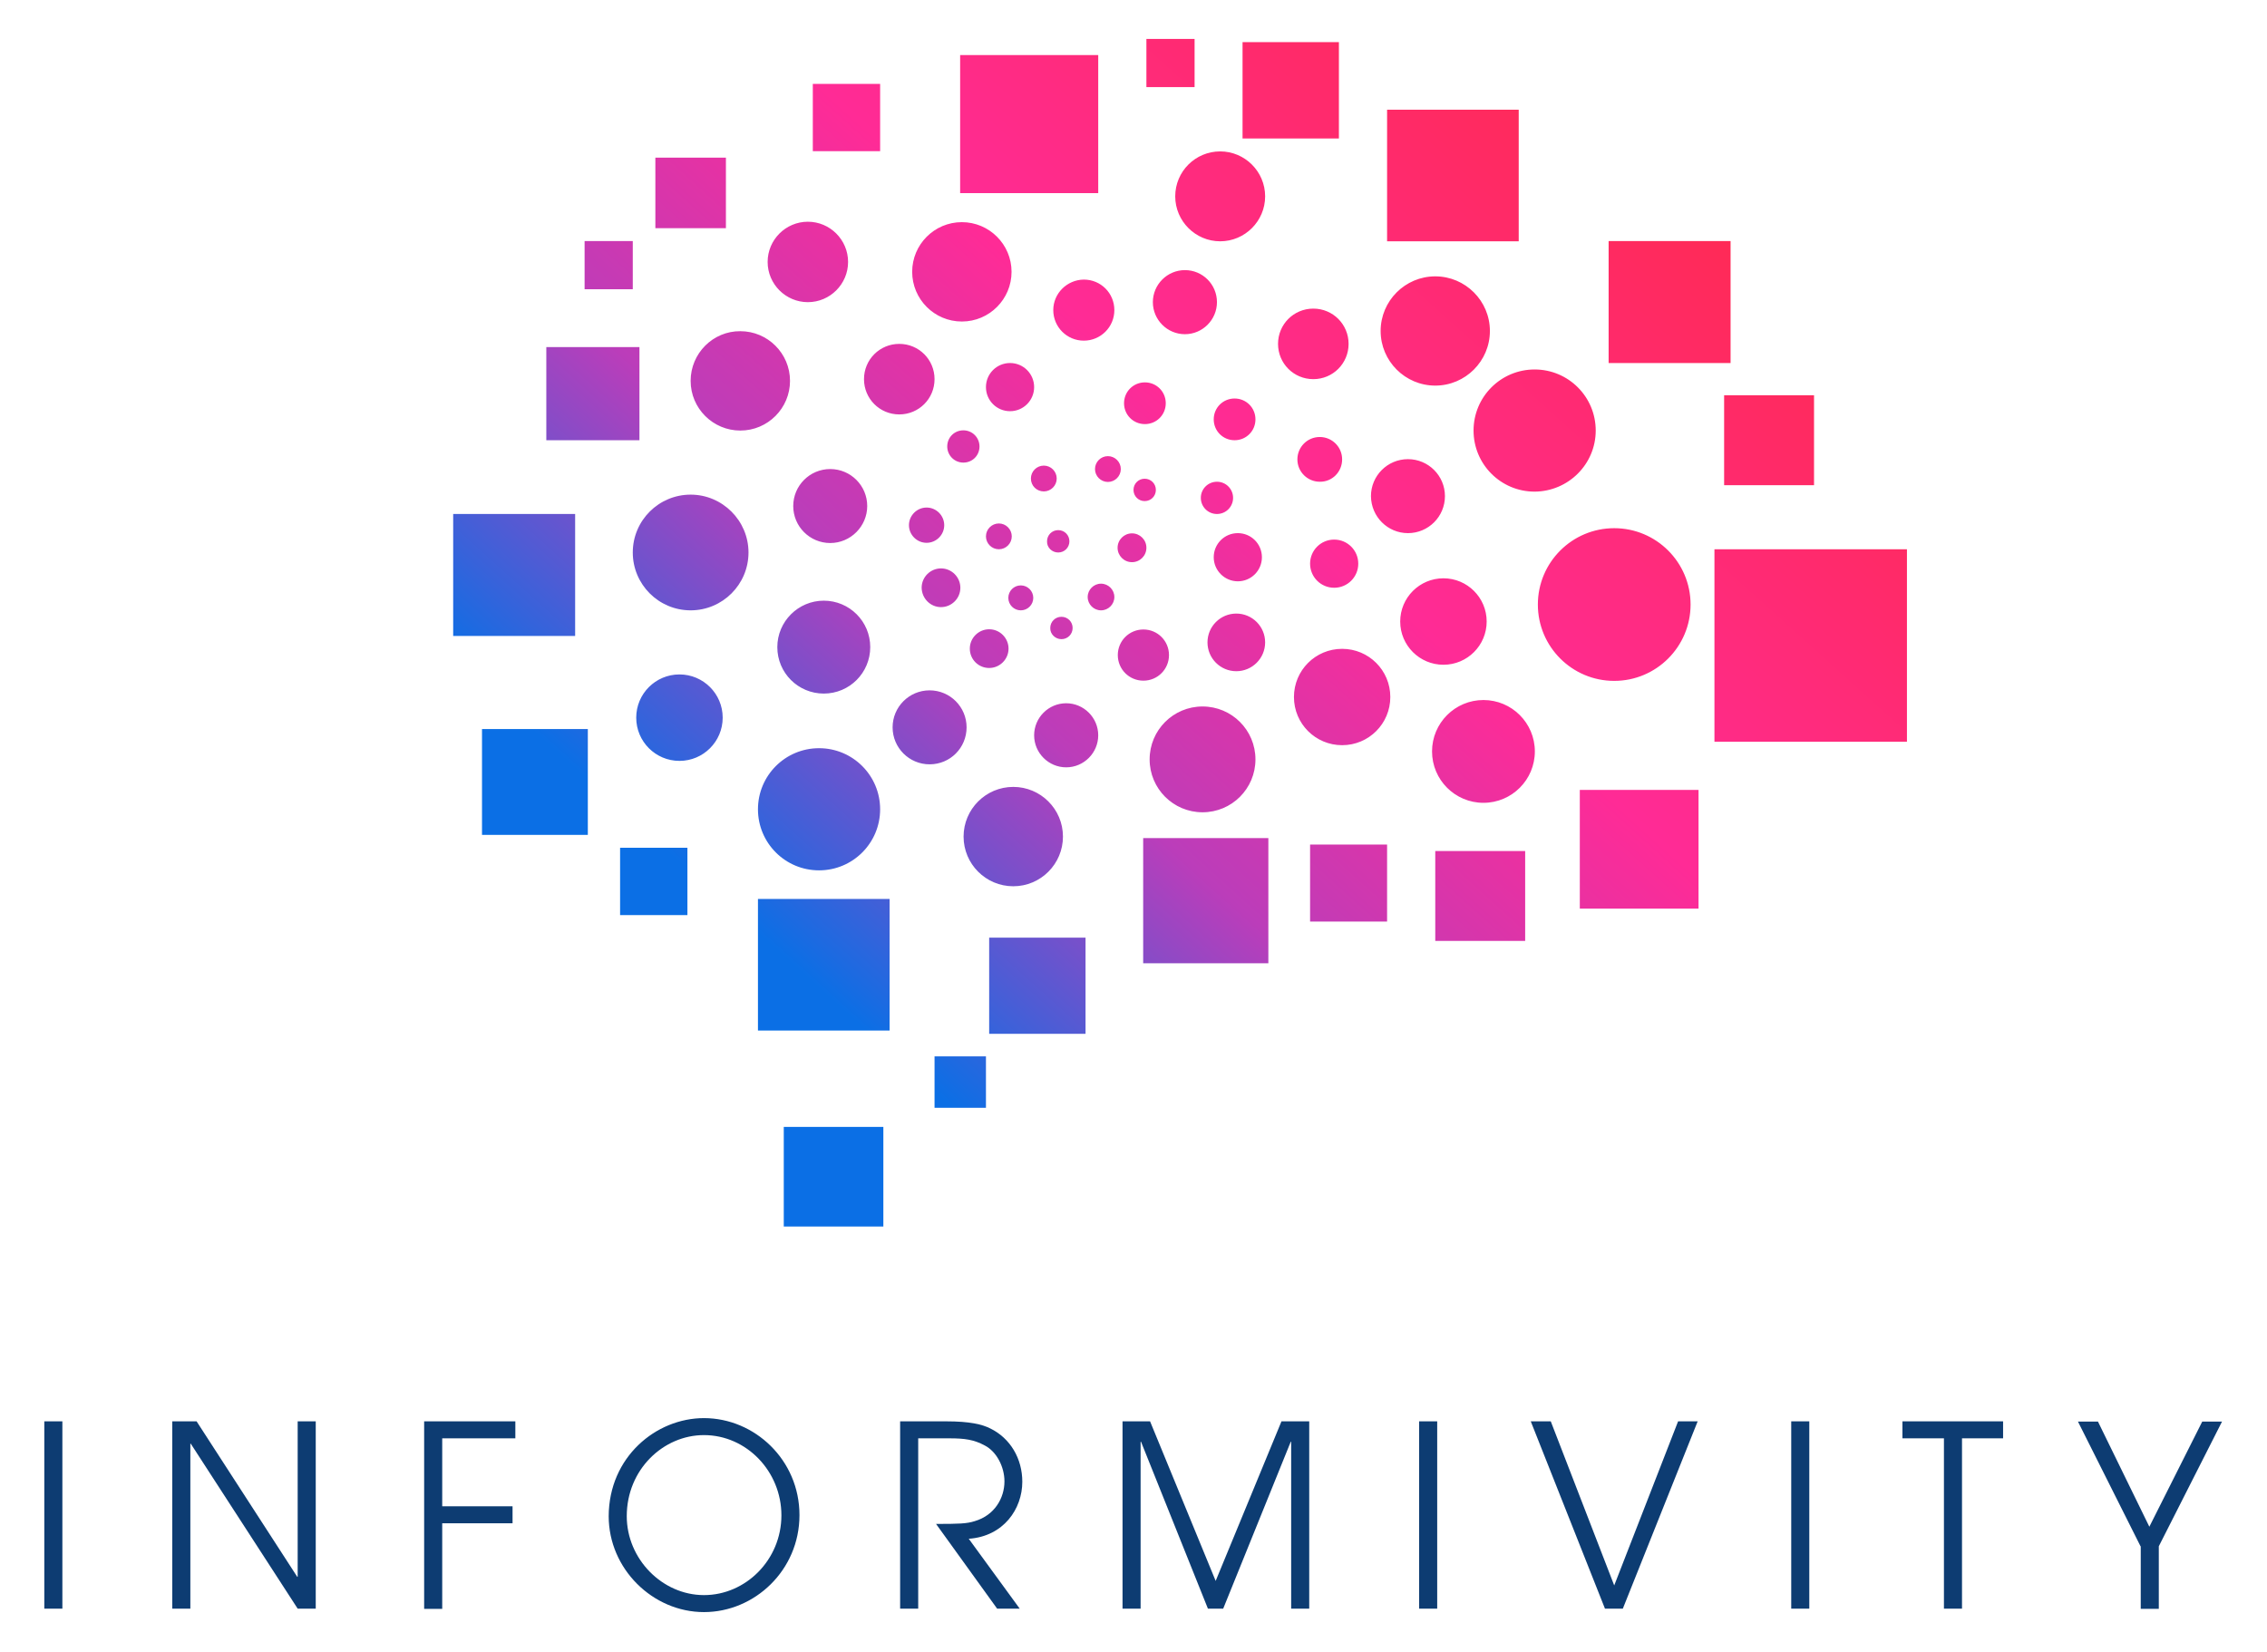 <?xml version="1.0" encoding="UTF-8"?> <svg xmlns="http://www.w3.org/2000/svg" xmlns:xlink="http://www.w3.org/1999/xlink" version="1.1" id="Layer_1" x="0px" y="0px" viewBox="0 0 1054 768" style="enable-background:new 0 0 1054 768;" xml:space="preserve"> <style type="text/css"> .st0{fill:#0D3C72;} .st1{fill-rule:evenodd;clip-rule:evenodd;fill:url(#SVGID_1_);} </style> <g> <path class="st0" d="M20.6,660.9H29v87.1h-8.4V660.9z"></path> <path class="st0" d="M80.1,660.9h11.3l46.8,72.3h0.2v-72.3h8.4v87.1h-8.4l-49.7-76.7h-0.2v76.7h-8.4V660.9z"></path> <path class="st0" d="M197.3,660.9h42.3v7.9h-34v31.6h32.7v7.9h-32.7v39.8h-8.4V660.9z"></path> <path class="st0" d="M327.3,659.4c23.5,0,44.4,19.4,44.4,45.1c0,25.7-20.9,45.1-44.4,45.1c-23.8,0-44.3-20.1-44.3-44.6 C283.1,677.5,305,659.4,327.3,659.4z M327.3,741.7c19.4,0,36-16.4,36-37.1c0-20.4-16.2-37.3-36-37.3c-18.9,0-35.9,16-35.9,37.7 C291.4,724.9,307.9,741.7,327.3,741.7z"></path> <path class="st0" d="M418.5,660.9h21.3c11.2,0,16.8,1.4,20.6,3.3c9.4,4.6,14.9,14.1,14.9,24.8c0,12.6-8.7,25.4-24.9,26.5l23.7,32.5 h-10.5l-28.4-39.4c10.6,0,14.3-0.1,18-1.3c9.2-2.7,13.8-10.7,13.8-18.5c0-6.8-3.7-13.9-9.2-16.7c-5-2.7-9.3-3.3-16.3-3.3h-14.6 v79.2h-8.4V660.9z"></path> <path class="st0" d="M521.8,660.9h12.9l30.5,74.2l30.6-74.2h12.9v87.1h-8.4v-77.6h-0.2l-31.4,77.6h-7.1l-31.1-77.6h-0.2v77.6h-8.4 V660.9z"></path> <path class="st0" d="M659.8,660.9h8.4v87.1h-8.4V660.9z"></path> <path class="st0" d="M711.7,660.9h9.3l29.5,76.3l29.7-76.3h9.1l-34.8,87.1h-8.3L711.7,660.9z"></path> <path class="st0" d="M832.8,660.9h8.4v87.1h-8.4V660.9z"></path> <path class="st0" d="M903.7,668.8h-19.2v-7.9h46.8v7.9h-19.1v79.2h-8.4V668.8z"></path> <path class="st0" d="M995.2,719l-29.1-58h9.3l23.9,48.9l24.6-48.9h9.2l-29.4,58v29.1h-8.4V719z"></path> </g> <linearGradient id="SVGID_1_" gradientUnits="userSpaceOnUse" x1="312.548" y1="523.596" x2="737.457" y2="51.687"> <stop offset="0.147" style="stop-color:#0B6FE5"></stop> <stop offset="0.396" style="stop-color:#BB3DBA"></stop> <stop offset="0.638" style="stop-color:#FF2B96"></stop> <stop offset="1" style="stop-color:#FF2A56"></stop> </linearGradient> <path class="st1" d="M224.1,339h49.2v49.2h-49.2V339z M288.3,425.5h31.3v-31.3h-31.3V425.5z M352.4,479.2h61.2v-61.2h-61.2V479.2z M434.5,515.1h23.9v-23.9h-23.9V515.1z M364.4,570.3h46.3V524h-46.3V570.3z M459.9,480.7h44.8V436h-44.8V480.7z M531.5,447.9h58.2 v-58.2h-58.2V447.9z M609.1,428.5h35.8v-35.8h-35.8V428.5z M667.3,437.5h41.8v-41.8h-41.8V437.5z M734.5,422.5h55.2v-55.2h-55.2 V422.5z M797.1,255.4v89.5h89.5v-89.5H797.1z M801.6,225.6h41.8v-41.8h-41.8V225.6z M804.6,112.1h-56.7v56.7h56.7V112.1z M706.1,51 h-61.2v61.2h61.2V51z M622.5,19.6h-44.8v44.8h44.8V19.6z M555.4,18.1H533v22.4h22.4V18.1z M510.6,25.6h-64.2v64.2h64.2V25.6z M409.2,39h-31.3v31.3h31.3V39z M337.5,73.3h-32.8v32.8h32.8V73.3z M294.2,112.1h-22.4v22.4h22.4V112.1z M297.2,161.4H254v43.3h43.3 V161.4z M267.4,239h-56.7v56.7h56.7V239z M321.1,230c-14.8,0-26.9,12-26.9,26.9c0,14.8,12,26.9,26.9,26.9c14.8,0,26.9-12,26.9-26.9 C348,242.1,335.9,230,321.1,230z M315.9,313.6c-11.1,0-20.1,9-20.1,20.1s9,20.1,20.1,20.1c11.1,0,20.1-9,20.1-20.1 S327,313.6,315.9,313.6z M352.4,376.3c0,15.7,12.7,28.4,28.4,28.4c15.7,0,28.4-12.7,28.4-28.4c0-15.7-12.7-28.4-28.4-28.4 C365.1,347.9,352.4,360.6,352.4,376.3z M471.1,412.1c12.8,0,23.1-10.4,23.1-23.1c0-12.8-10.4-23.1-23.1-23.1 c-12.8,0-23.1,10.4-23.1,23.1C448,401.7,458.3,412.1,471.1,412.1z M534.5,353.1c0,13.6,11,24.6,24.6,24.6c13.6,0,24.6-11,24.6-24.6 c0-13.6-11-24.6-24.6-24.6C545.5,328.5,534.5,339.5,534.5,353.1z M624,301.7c-12.4,0-22.4,10-22.4,22.4c0,12.4,10,22.4,22.4,22.4 s22.4-10,22.4-22.4C646.4,311.7,636.4,301.7,624,301.7z M689.7,325.5c-13.2,0-23.9,10.7-23.9,23.9c0,13.2,10.7,23.9,23.9,23.9 s23.9-10.7,23.9-23.9C713.6,336.2,702.9,325.5,689.7,325.5z M691.2,289c0-11.1-9-20.1-20.1-20.1c-11.1,0-20.1,9-20.1,20.1 c0,11.1,9,20.1,20.1,20.1C682.2,309.1,691.2,300.1,691.2,289z M786,281.1c0-19.6-15.9-35.5-35.5-35.5c-19.6,0-35.5,15.9-35.5,35.5 c0,19.6,15.9,35.5,35.5,35.5C770.1,316.6,786,300.7,786,281.1z M741.9,200.2c0-15.7-12.7-28.4-28.4-28.4 c-15.7,0-28.4,12.7-28.4,28.4s12.7,28.4,28.4,28.4C729.2,228.5,741.9,215.8,741.9,200.2z M667.3,179.3c14,0,25.4-11.4,25.4-25.4 s-11.4-25.4-25.4-25.4c-14,0-25.4,11.4-25.4,25.4S653.3,179.3,667.3,179.3z M546.4,91.3c0,11.5,9.4,20.9,20.9,20.9 s20.9-9.4,20.9-20.9s-9.4-20.9-20.9-20.9S546.4,79.7,546.4,91.3z M550.9,125.6c-8.2,0-14.9,6.7-14.9,14.9c0,8.2,6.7,14.9,14.9,14.9 s14.9-6.7,14.9-14.9C565.8,132.3,559.2,125.6,550.9,125.6z M627,159.9c0-9.1-7.3-16.4-16.4-16.4c-9.1,0-16.4,7.3-16.4,16.4 c0,9.1,7.3,16.4,16.4,16.4C619.7,176.3,627,169,627,159.9z M574,185.3c-5.4,0-9.7,4.3-9.7,9.7c0,5.4,4.3,9.7,9.7,9.7 c5.4,0,9.7-4.3,9.7-9.7C583.7,189.6,579.4,185.3,574,185.3z M624,213.6c0-5.8-4.7-10.4-10.4-10.4c-5.8,0-10.4,4.7-10.4,10.4 c0,5.8,4.7,10.4,10.4,10.4C619.4,224.1,624,219.4,624,213.6z M654.6,247.9c9.5,0,17.2-7.7,17.2-17.2c0-9.5-7.7-17.2-17.2-17.2 c-9.5,0-17.2,7.7-17.2,17.2C637.5,240.3,645.2,247.9,654.6,247.9z M609.1,262.1c0,6.2,5,11.2,11.2,11.2s11.2-5,11.2-11.2 s-5-11.2-11.2-11.2S609.1,255.9,609.1,262.1z M588.2,298.7c0-7.4-6-13.4-13.4-13.4c-7.4,0-13.4,6-13.4,13.4c0,7.4,6,13.4,13.4,13.4 C582.2,312.1,588.2,306.1,588.2,298.7z M575.5,270.3c6.2,0,11.2-5,11.2-11.2s-5-11.2-11.2-11.2c-6.2,0-11.2,5-11.2,11.2 S569.4,270.3,575.5,270.3z M573.3,231.5c0-4.1-3.3-7.5-7.5-7.5c-4.1,0-7.5,3.3-7.5,7.5c0,4.1,3.3,7.5,7.5,7.5 C570,239,573.3,235.6,573.3,231.5z M532.3,197.2c5.4,0,9.7-4.3,9.7-9.7c0-5.4-4.3-9.7-9.7-9.7c-5.4,0-9.7,4.3-9.7,9.7 C522.6,192.9,526.9,197.2,532.3,197.2z M515.1,212.1c-3.3,0-6,2.7-6,6c0,3.3,2.7,6,6,6s6-2.7,6-6 C521.1,214.8,518.4,212.1,515.1,212.1z M527,227.8c0,2.9,2.3,5.2,5.2,5.2s5.2-2.3,5.2-5.2c0-2.9-2.3-5.2-5.2-5.2 S527,224.9,527,227.8z M526.3,261.4c3.7,0,6.7-3,6.7-6.7s-3-6.7-6.7-6.7c-3.7,0-6.7,3-6.7,6.7S522.6,261.4,526.3,261.4z M511.9,271.4c-3.4,0-6.2,2.8-6.2,6.2s2.8,6.2,6.2,6.2c3.4,0,6.2-2.8,6.2-6.2S515.3,271.4,511.9,271.4z M493.5,297.2 c2.9,0,5.2-2.3,5.2-5.2c0-2.9-2.3-5.2-5.2-5.2s-5.2,2.3-5.2,5.2C488.2,294.8,490.6,297.2,493.5,297.2z M474.6,272.2 c-3.2,0-5.8,2.6-5.8,5.8c0,3.2,2.6,5.8,5.8,5.8c3.2,0,5.8-2.6,5.8-5.8C480.4,274.8,477.8,272.2,474.6,272.2z M492,256.9 c2.9,0,5.2-2.3,5.2-5.2c0-2.9-2.3-5.2-5.2-5.2s-5.2,2.3-5.2,5.2C486.7,254.6,489.1,256.9,492,256.9z M459.9,310.6c4.9,0,9-4,9-9 c0-4.9-4-9-9-9c-4.9,0-9,4-9,9C450.9,306.6,454.9,310.6,459.9,310.6z M495.7,327c-8.2,0-14.9,6.7-14.9,14.9 c0,8.2,6.7,14.9,14.9,14.9c8.2,0,14.9-6.7,14.9-14.9C510.6,333.7,503.9,327,495.7,327z M449.4,338.2c0-9.5-7.7-17.2-17.2-17.2 c-9.5,0-17.2,7.7-17.2,17.2c0,9.5,7.7,17.2,17.2,17.2C441.8,355.4,449.4,347.7,449.4,338.2z M361.4,300.9c0,12,9.7,21.6,21.6,21.6 c12,0,21.6-9.7,21.6-21.6c0-12-9.7-21.6-21.6-21.6C371.1,279.3,361.4,289,361.4,300.9z M403.2,235.3c0-9.5-7.7-17.2-17.2-17.2 s-17.2,7.7-17.2,17.2c0,9.5,7.7,17.2,17.2,17.2S403.2,244.7,403.2,235.3z M401.7,176.3c0,9.1,7.3,16.4,16.4,16.4 c9.1,0,16.4-7.3,16.4-16.4c0-9.1-7.3-16.4-16.4-16.4C409,159.9,401.7,167.2,401.7,176.3z M321.1,177.1c0,12.8,10.4,23.1,23.1,23.1 c12.8,0,23.1-10.4,23.1-23.1c0-12.8-10.4-23.1-23.1-23.1C331.5,153.9,321.1,164.3,321.1,177.1z M375.6,140.5 c10.3,0,18.7-8.4,18.7-18.7c0-10.3-8.4-18.7-18.7-18.7c-10.3,0-18.7,8.4-18.7,18.7C356.9,132.1,365.3,140.5,375.6,140.5z M447.2,149.5c12.8,0,23.1-10.4,23.1-23.1c0-12.8-10.4-23.1-23.1-23.1c-12.8,0-23.1,10.4-23.1,23.1 C424.1,139.1,434.4,149.5,447.2,149.5z M469.6,191.2c6.2,0,11.2-5,11.2-11.2c0-6.2-5-11.2-11.2-11.2c-6.2,0-11.2,5-11.2,11.2 C458.4,186.2,463.4,191.2,469.6,191.2z M455.4,207.6c0-4.1-3.3-7.5-7.5-7.5s-7.5,3.3-7.5,7.5c0,4.1,3.3,7.5,7.5,7.5 S455.4,211.8,455.4,207.6z M439,244.2c0-4.5-3.7-8.2-8.2-8.2s-8.2,3.7-8.2,8.2c0,4.5,3.7,8.2,8.2,8.2S439,248.7,439,244.2z M437.5,282.3c4.9,0,9-4,9-9c0-4.9-4-9-9-9c-4.9,0-9,4-9,9C428.6,278.3,432.6,282.3,437.5,282.3z M464.4,255.4c3.3,0,6-2.7,6-6 c0-3.3-2.7-6-6-6s-6,2.7-6,6C458.4,252.7,461.1,255.4,464.4,255.4z M485.3,228.5c3.3,0,6-2.7,6-6c0-3.3-2.7-6-6-6s-6,2.7-6,6 C479.3,225.9,482,228.5,485.3,228.5z M543.5,304.6c0-6.6-5.3-11.9-11.9-11.9s-11.9,5.3-11.9,11.9c0,6.6,5.3,11.9,11.9,11.9 S543.5,311.2,543.5,304.6z M489.7,144.2c0,7.8,6.3,14.2,14.2,14.2c7.8,0,14.2-6.3,14.2-14.2s-6.3-14.2-14.2-14.2 C496.1,130.1,489.7,136.4,489.7,144.2z"></path> </svg> 